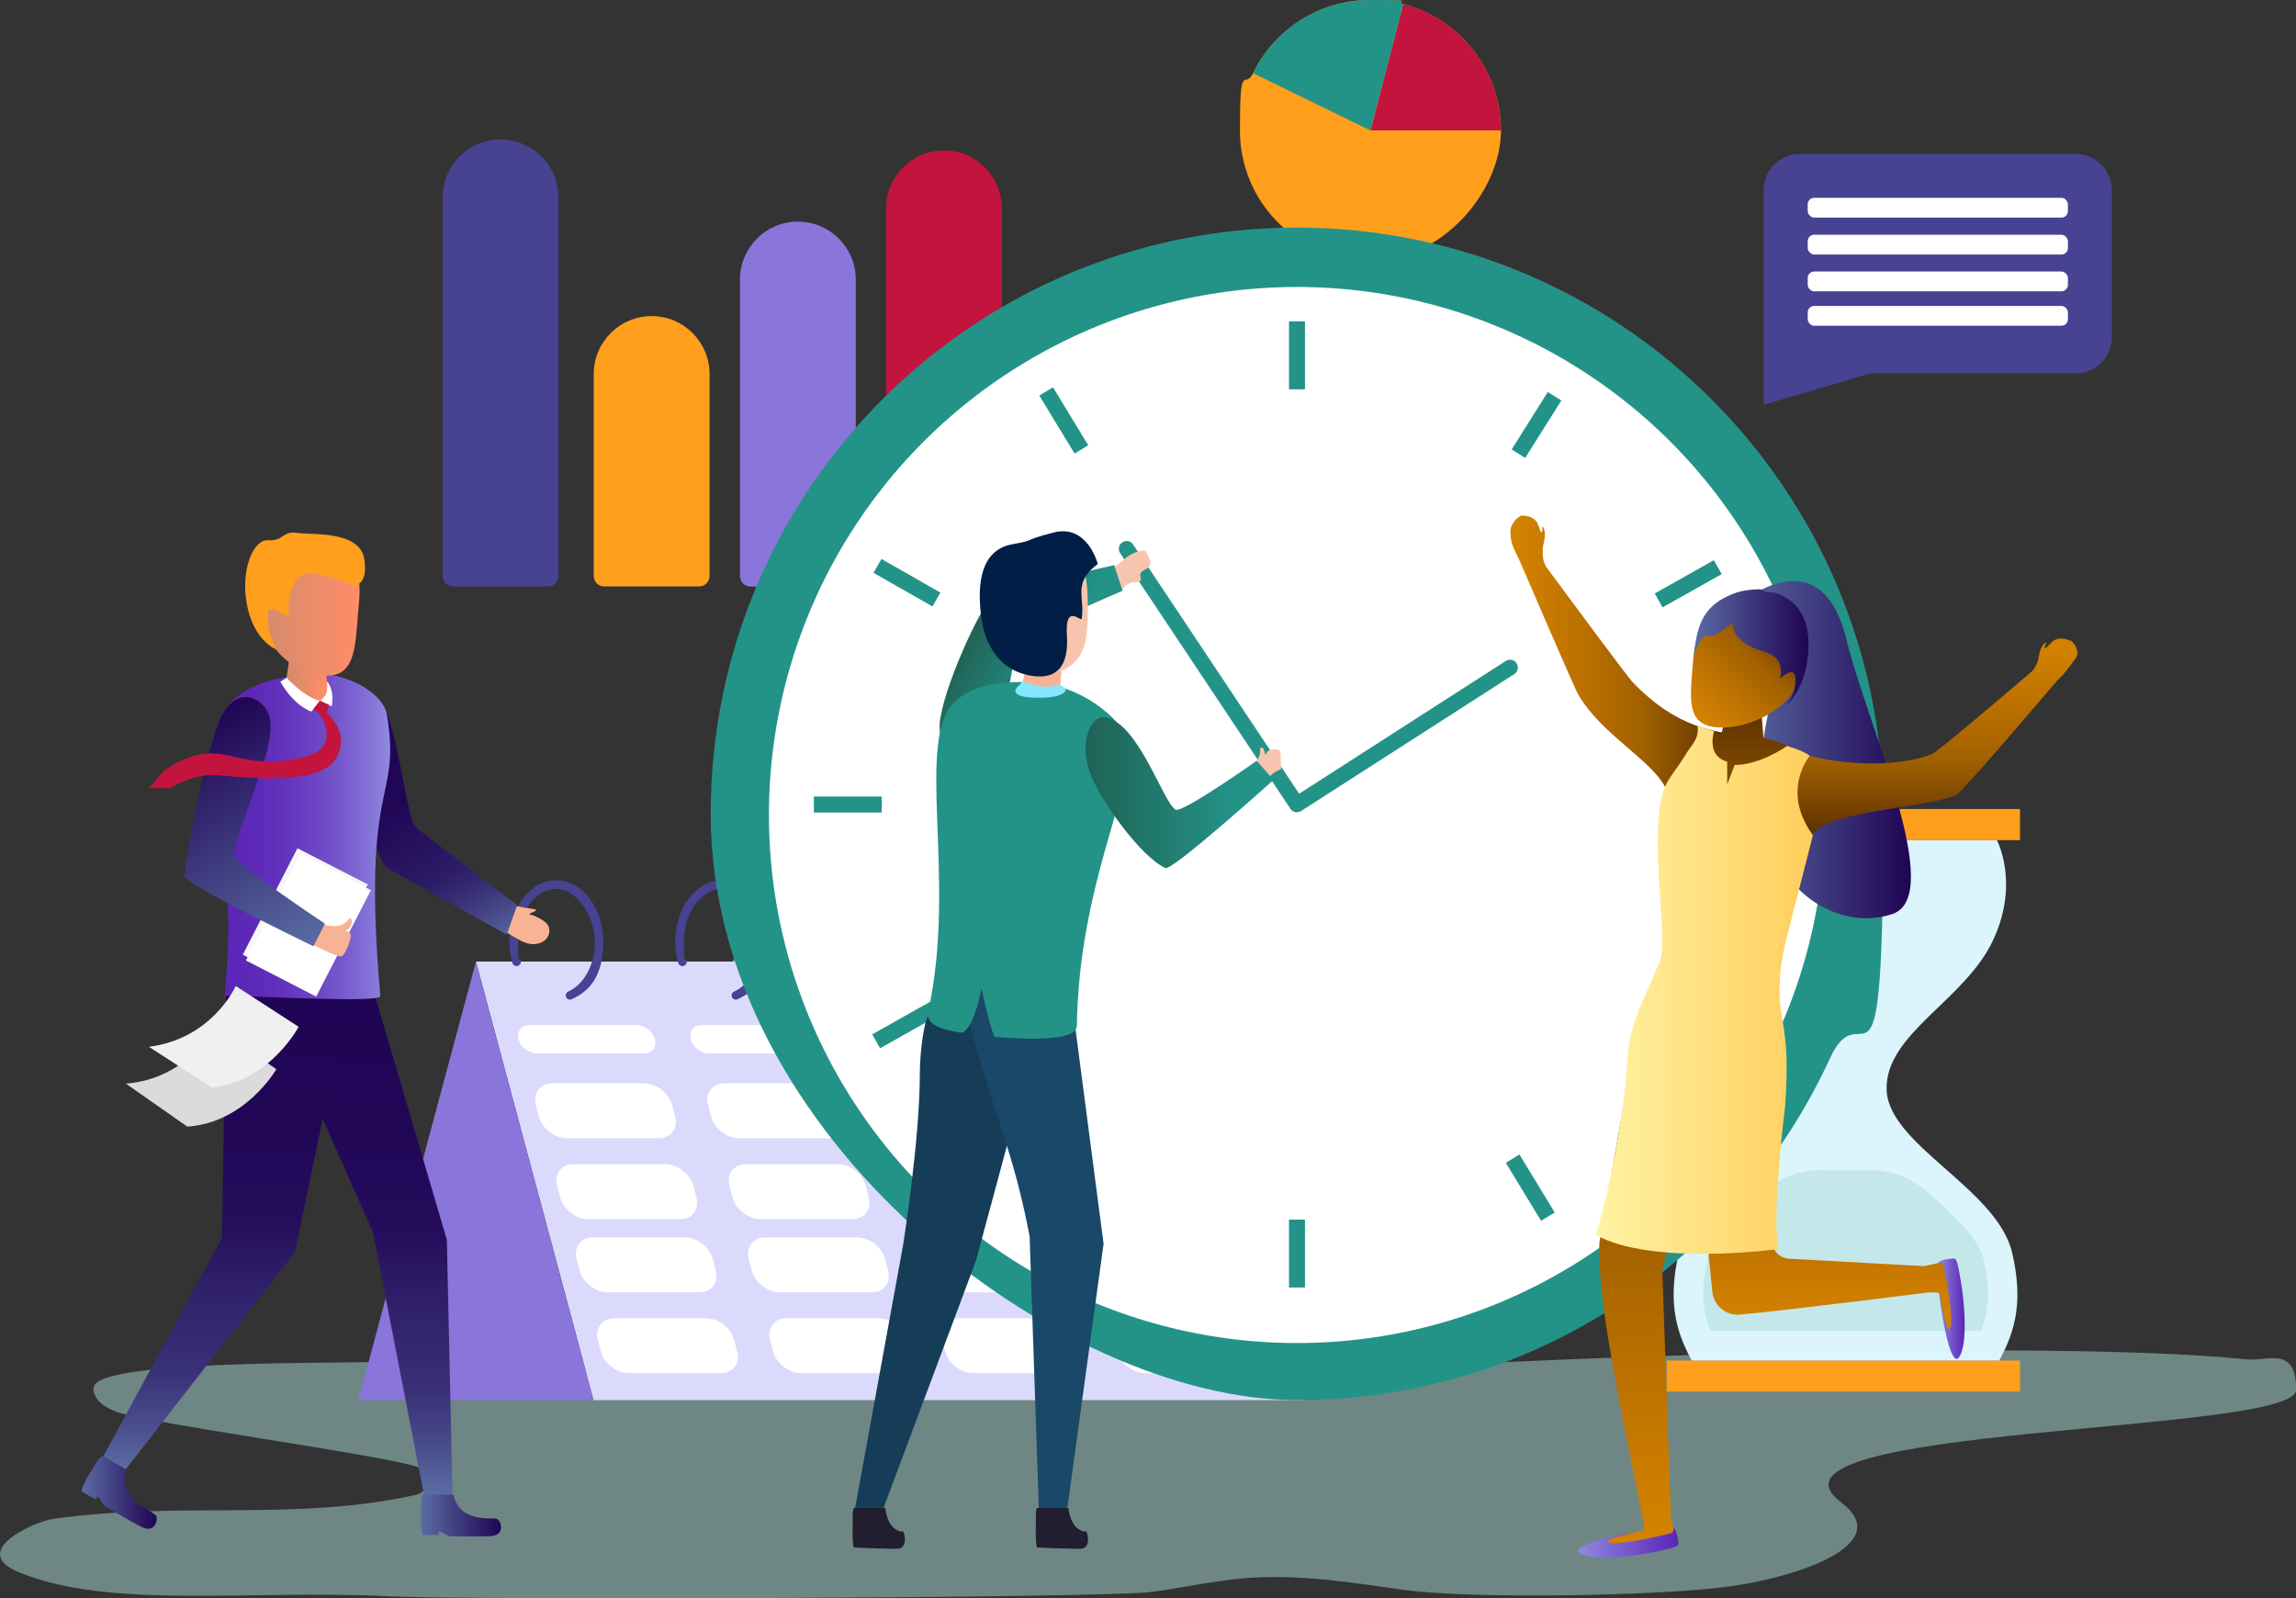 <?xml version="1.0" encoding="UTF-8"?><svg id="Layer_1" xmlns="http://www.w3.org/2000/svg" xmlns:xlink="http://www.w3.org/1999/xlink" viewBox="0 0 1380.1 960.8"><rect x="0" y="0" width="1380.1" height="960.8" fill="#333333" stroke="none"/><defs><style>.cls-1{fill:url(#linear-gradient);}.cls-2{fill:#f7b394;}.cls-3{fill:#f7f7f7;}.cls-4{fill:#f7c5ae;}.cls-5{fill:#001e46;}.cls-6{fill:#f0f0f0;}.cls-7{fill:#ff9f1c;}.cls-8{fill:#fff;}.cls-9{fill:#84e6ff;}.cls-10{fill:#c2143d;}.cls-11{fill:#dcf4fc;}.cls-12{fill:#dbdbdb;}.cls-13{fill:#dbdafc;}.cls-14{fill:#d9ae45;}.cls-15{fill:#239388;}.cls-16{fill:#211e30;}.cls-17{fill:#153d57;}.cls-18{fill:#1a4868;}.cls-19{fill:#3cb7d6;}.cls-20{fill:#8a75da;}.cls-21{fill:#484292;}.cls-22{fill:#3092ab;}.cls-23{fill:url(#_ÂÁ_Ï_ÌÌ_È_____ËÂÌÚ_93-2);}.cls-24{fill:url(#_ÂÁ_Ï_ÌÌ_È_____ËÂÌÚ_87-5);}.cls-25{fill:url(#_ÂÁ_Ï_ÌÌ_È_____ËÂÌÚ_87-3);}.cls-26{fill:url(#_ÂÁ_Ï_ÌÌ_È_____ËÂÌÚ_87-4);}.cls-27{fill:url(#_ÂÁ_Ï_ÌÌ_È_____ËÂÌÚ_87-2);}.cls-28{fill:url(#linear-gradient-8);}.cls-29{fill:url(#linear-gradient-9);}.cls-30{fill:url(#linear-gradient-3);}.cls-31{fill:url(#linear-gradient-4);}.cls-32{fill:url(#linear-gradient-2);}.cls-33{fill:url(#linear-gradient-6);}.cls-34{fill:url(#linear-gradient-7);}.cls-35{fill:url(#linear-gradient-5);}.cls-36{fill:url(#_ÂÁ_Ï_ÌÌ_È_____ËÂÌÚ_86);}.cls-37{fill:url(#_ÂÁ_Ï_ÌÌ_È_____ËÂÌÚ_93);}.cls-38{fill:url(#_ÂÁ_Ï_ÌÌ_È_____ËÂÌÚ_87);}.cls-39{fill:url(#linear-gradient-14);}.cls-40{fill:url(#linear-gradient-13);}.cls-41{fill:url(#linear-gradient-12);}.cls-42{fill:url(#linear-gradient-10);}.cls-43{fill:url(#linear-gradient-11);}.cls-44{fill:#acddd7;opacity:.5;}</style><linearGradient id="linear-gradient" x1="642.7" y1="410.8" x2="584.6" y2="377.3" gradientTransform="matrix(1, 0, 0, 1, 0, 0)" gradientUnits="userSpaceOnUse"><stop offset=".2" stop-color="#239388"/><stop offset="1" stop-color="#206255"/></linearGradient><linearGradient id="linear-gradient-2" x1="765.4" y1="476.4" x2="652.5" y2="476.4" xlink:href="#linear-gradient"/><linearGradient id="linear-gradient-3" x1="292.2" y1="568.9" x2="208.1" y2="423.2" gradientTransform="matrix(1, 0, 0, 1, 0, 0)" gradientUnits="userSpaceOnUse"><stop offset="0" stop-color="#5a6ca3"/><stop offset="0" stop-color="#55639c"/><stop offset=".1" stop-color="#444686"/><stop offset=".2" stop-color="#372d74"/><stop offset=".3" stop-color="#2c1b66"/><stop offset=".5" stop-color="#250d5c"/><stop offset=".6" stop-color="#210656"/><stop offset="1" stop-color="#200455"/></linearGradient><linearGradient id="linear-gradient-4" x1="216.5" y1="898.4" x2="216.5" y2="591.2" gradientTransform="matrix(1, 0, 0, 1, 0, 0)" gradientUnits="userSpaceOnUse"><stop offset="0" stop-color="#5a6ca3"/><stop offset=".1" stop-color="#484b8a"/><stop offset=".2" stop-color="#393177"/><stop offset=".4" stop-color="#2e1d68"/><stop offset=".5" stop-color="#260e5d"/><stop offset=".7" stop-color="#210656"/><stop offset="1" stop-color="#200455"/></linearGradient><linearGradient id="linear-gradient-5" x1="135.7" y1="883.3" x2="135.7" y2="588.9" xlink:href="#linear-gradient-4"/><linearGradient id="linear-gradient-6" x1="234.6" y1="502.6" x2="129.2" y2="502.6" gradientTransform="matrix(1, 0, 0, 1, 0, 0)" gradientUnits="userSpaceOnUse"><stop offset="0" stop-color="#8f89e0"/><stop offset=".2" stop-color="#7c65d1"/><stop offset=".4" stop-color="#6d48c5"/><stop offset=".6" stop-color="#6334bd"/><stop offset=".8" stop-color="#5d28b8"/><stop offset="1" stop-color="#5b24b7"/></linearGradient><linearGradient id="linear-gradient-7" x1="171.9" y1="403.4" x2="196.7" y2="403.4" gradientTransform="matrix(1, 0, 0, 1, 0, 0)" gradientUnits="userSpaceOnUse"><stop offset="0" stop-color="#d48b6c"/><stop offset="1" stop-color="#ff8d68"/></linearGradient><linearGradient id="linear-gradient-8" x1="157.4" y1="365.4" x2="216.1" y2="365.4" xlink:href="#linear-gradient-7"/><linearGradient id="_ÂÁ_Ï_ÌÌ_È_____ËÂÌÚ_87" x1="188.6" y1="568.7" x2="112.8" y2="437.4" gradientTransform="matrix(1, 0, 0, 1, 0, 0)" gradientUnits="userSpaceOnUse"><stop offset="0" stop-color="#5a6ca3"/><stop offset="1" stop-color="#200455"/></linearGradient><linearGradient id="_ÂÁ_Ï_ÌÌ_È_____ËÂÌÚ_87-2" x1="252.8" y1="911" x2="301.2" y2="911" xlink:href="#_ÂÁ_Ï_ÌÌ_È_____ËÂÌÚ_87"/><linearGradient id="_ÂÁ_Ï_ÌÌ_È_____ËÂÌÚ_87-3" x1="49.1" y1="897.2" x2="94.2" y2="897.2" xlink:href="#_ÂÁ_Ï_ÌÌ_È_____ËÂÌÚ_87"/><linearGradient id="_ÂÁ_Ï_ÌÌ_È_____ËÂÌÚ_93" x1="948.7" y1="927.3" x2="1008.9" y2="927.3" gradientTransform="matrix(1, 0, 0, 1, 0, 0)" gradientUnits="userSpaceOnUse"><stop offset="0" stop-color="#8f89e0"/><stop offset="1" stop-color="#5b24b7"/></linearGradient><linearGradient id="_ÂÁ_Ï_ÌÌ_È_____ËÂÌÚ_93-2" x1="1164.9" y1="786.7" x2="1181" y2="786.7" xlink:href="#_ÂÁ_Ï_ÌÌ_È_____ËÂÌÚ_93"/><linearGradient id="_ÂÁ_Ï_ÌÌ_È_____ËÂÌÚ_87-4" x1="1042.6" y1="450.6" x2="1148.7" y2="450.6" xlink:href="#_ÂÁ_Ï_ÌÌ_È_____ËÂÌÚ_87"/><linearGradient id="linear-gradient-9" x1="907.9" y1="396.9" x2="1040.2" y2="396.9" gradientTransform="matrix(1, 0, 0, 1, 0, 0)" gradientUnits="userSpaceOnUse"><stop offset="0" stop-color="#d48200"/><stop offset=".1" stop-color="#ce7e00"/><stop offset=".3" stop-color="#bd7200"/><stop offset=".6" stop-color="#a16000"/><stop offset=".8" stop-color="#7c4700"/><stop offset="1" stop-color="#552d00"/></linearGradient><linearGradient id="linear-gradient-10" x1="998.9" y1="927.7" x2="998.9" y2="605.8" xlink:href="#linear-gradient-9"/><linearGradient id="linear-gradient-11" x1="1092.7" y1="799" x2="1092.7" y2="609.8" xlink:href="#linear-gradient-9"/><linearGradient id="linear-gradient-12" x1="1036.5" y1="633.2" x2="1036.5" y2="417.8" xlink:href="#linear-gradient-9"/><linearGradient id="linear-gradient-13" x1="1161.5" y1="383.8" x2="1161.5" y2="505.9" xlink:href="#linear-gradient-9"/><linearGradient id="_ÂÁ_Ï_ÌÌ_È_____ËÂÌÚ_86" x1="959" y1="595.1" x2="1089.5" y2="595.1" gradientTransform="matrix(1, 0, 0, 1, 0, 0)" gradientUnits="userSpaceOnUse"><stop offset="0" stop-color="#fff3a4"/><stop offset="1" stop-color="#ffce5c"/></linearGradient><linearGradient id="linear-gradient-14" x1="1016.8" y1="428.7" x2="1076.1" y2="369.4" xlink:href="#linear-gradient-9"/><linearGradient id="_ÂÁ_Ï_ÌÌ_È_____ËÂÌÚ_87-5" x1="1017.9" y1="389.2" x2="1086.9" y2="389.2" xlink:href="#_ÂÁ_Ï_ÌÌ_È_____ËÂÌÚ_87"/></defs><path class="cls-21" d="M300.9,83.8h0c-19.2,0-34.8,15.6-34.8,34.8v227.6c0,3.5,2.8,6.3,6.3,6.3h57c3.5,0,6.3-2.8,6.3-6.3V118.7c0-19.2-15.6-34.8-34.8-34.8Z"/><path class="cls-20" d="M479.6,133.2h0c-19.2,0-34.8,15.6-34.8,34.8v178.3c0,3.5,2.8,6.3,6.3,6.3h57c3.5,0,6.3-2.8,6.3-6.3V168c0-19.2-15.6-34.8-34.8-34.8Z"/><path class="cls-10" d="M567.4,90.4c-19.2,0-34.8,15.6-34.8,34.8v221.1c0,3.5,2.8,6.3,6.3,6.3h57c3.5,0,6.3-2.8,6.3-6.3V125.2c0-19.2-15.6-34.8-34.8-34.8Z"/><path class="cls-7" d="M391.7,190h0c-19.2,0-34.8,15.6-34.8,34.8v121.4c0,3.5,2.8,6.3,6.3,6.3h57c3.5,0,6.3-2.8,6.3-6.3v-121.4c0-19.2-15.6-34.8-34.8-34.8Z"/><g id="time_managment"><g id="die"><path class="cls-44" d="M56.1,834.3c0,7.5,7.6,12.2,14.7,14.6,20.9,7.1,157.2,25.3,180.3,32.9,8.4,2.8,7.7,14.8-.9,16.7-73,16.3-140.5,3.6-218.2,14.5-11.4,1.6-51.1,19.4-20.8,32,54.2,22.6,139.5,10.4,221.9,14.5,48.5,2.4,429.8,1.2,459-2.6,19-2.5,37.7-6.8,56.8-8.3,31.6-2.5,63.2,2.6,94.6,7,40.9,5.8,156,3.7,196.9-2.1,40.9-5.8,99.2-25.5,66.3-50.4-61.5-46.7,273.5-40.9,273.5-67.7s-17.2-17-29.7-18.3c-101.8-10.2-326.1-3.7-428.3,.9-199,8.9-398.4,10.4-597.6,4.4-22-.7-42-6.8-63.9-4.6-26.9,2.7-204.4-2.5-204.4,16.5Z"/></g><g id="plants"><path class="cls-14" d="M1168.3,799.3c-.2,0-.4,0-.6-.1-.9-.3-1.3-1.3-1-2.2l16.5-43.1c.3-.9,1.3-1.3,2.2-1,.9,.3,1.3,1.3,1,2.2l-16.5,43.1c-.3,.7-.9,1.1-1.6,1.1Z"/><path class="cls-22" d="M1156.1,786.1c-.9,0-1.7-.8-1.7-1.7l-.6-46.2c0-.9,.7-1.7,1.7-1.7,1,0,1.7,.7,1.7,1.7l.6,46.2c0,.9-.7,1.7-1.7,1.7h0Z"/><g><path class="cls-19" d="M388,686.4c0,0-.2,0-.2,0-.7-.1-1.2-.8-1-1.5,4.7-24.5,11-52.5,26.6-74.9,4.7-6.8,10.3-13.1,15.7-19.1,7.9-8.9,16.1-18.1,21.5-28.8,6.6-13.2,9.3-29.1,8-47.3-1.2-17.1-5.9-34.2-13.5-49.5-1.2-2.4-2.4-4.7-3.7-7-3.8-7.2-7.8-14.7-9.5-22.9-.1-.7,.3-1.4,1-1.5,.7-.1,1.4,.3,1.5,1,1.7,7.8,5.5,15.1,9.3,22.2,1.2,2.3,2.5,4.7,3.7,7.1,7.7,15.6,12.5,33.1,13.7,50.5,1.3,18.6-1.5,35-8.3,48.6-5.5,11-13.8,20.4-21.8,29.4-5.3,6-10.9,12.3-15.5,18.9-15.4,22.1-21.6,49.7-26.2,74-.1,.6-.7,1-1.3,1Z"/><path class="cls-19" d="M485.3,448.6s-36.2,12.9-23.8,42.5c0,0,31.1-4,23.8-42.5Z"/></g></g><g id="icon"><g><path class="cls-7" d="M823.7,156.8c-43.3,0-78.4-35.1-78.4-78.4s2.8-24,7.9-34.4h0c12.7-26.1,39.5-44,70.5-44s13.4,.9,19.8,2.5c33.7,8.8,58.7,39.4,58.7,75.9s-35.1,78.4-78.4,78.4Z"/><path class="cls-10" d="M902.2,78.4h-78.4L843.5,2.5c33.7,8.8,58.7,39.4,58.7,75.9Z"/><path class="cls-15" d="M823.7,78.4l-70.5-34.4h0c12.7-26.1,39.5-44,70.5-44s13.4,.9,19.8,2.5l-19.8,75.9Z"/></g><g><path class="cls-21" d="M1247.6,92.5h-165.7c-12,0-21.8,9.8-21.8,21.8V243.3l64.1-18.8h123.4c12,0,21.8-9.8,21.8-21.8V114.3c0-12-9.8-21.8-21.8-21.8Z"/><rect class="cls-8" x="1086.6" y="118.9" width="156.4" height="11.9" rx="3.9" ry="3.9"/><rect class="cls-8" x="1086.6" y="141.1" width="156.4" height="11.9" rx="3.9" ry="3.9"/><rect class="cls-8" x="1086.6" y="163.2" width="156.4" height="11.9" rx="3.9" ry="3.9"/><rect class="cls-8" x="1086.6" y="183.9" width="156.4" height="11.9" rx="3.9" ry="3.9"/></g></g><g id="calendar"><polygon class="cls-13" points="784.4 841.6 356.8 841.6 286.1 578 784.4 578 784.4 841.6"/><g><path class="cls-8" d="M387.2,633.2h-64.7c-4.7,0-9.6-3.8-10.8-8.5h0c-1.2-4.7,1.6-8.5,6.4-8.5h64.7c4.7,0,9.6,3.8,10.8,8.5h0c1.2,4.7-1.6,8.5-6.4,8.5Z"/><path class="cls-8" d="M490.7,633.2h-64.7c-4.7,0-9.6-3.8-10.8-8.5h0c-1.2-4.7,1.6-8.5,6.4-8.5h64.7c4.7,0,9.6,3.8,10.8,8.5h0c1.2,4.7-1.6,8.5-6.4,8.5Z"/><path class="cls-8" d="M594.1,633.2h-64.7c-4.7,0-9.6-3.8-10.8-8.5h0c-1.2-4.7,1.6-8.5,6.4-8.5h64.7c4.7,0,9.6,3.8,10.8,8.5h0c1.2,4.7-1.6,8.5-6.4,8.5Z"/><path class="cls-8" d="M697.6,633.2h-64.7c-4.7,0-9.6-3.8-10.8-8.5h0c-1.2-4.7,1.6-8.5,6.4-8.5h64.7c4.7,0,9.6,3.8,10.8,8.5h0c1.2,4.7-1.6,8.5-6.4,8.5Z"/><path class="cls-8" d="M396,684.2h-55.4c-7.3,0-14.8-5.9-16.7-13.1l-1.8-6.8c-1.9-7.2,2.5-13.1,9.8-13.1h55.4c7.3,0,14.8,5.9,16.7,13.1l1.8,6.8c1.9,7.2-2.5,13.1-9.8,13.1Z"/><path class="cls-8" d="M499.5,684.2h-55.4c-7.3,0-14.8-5.9-16.7-13.1l-1.8-6.8c-1.9-7.2,2.5-13.1,9.8-13.1h55.4c7.3,0,14.8,5.9,16.7,13.1l1.8,6.8c1.9,7.2-2.5,13.1-9.8,13.1Z"/><path class="cls-8" d="M602.9,684.2h-55.4c-7.3,0-14.8-5.9-16.7-13.1l-1.8-6.8c-1.9-7.2,2.5-13.1,9.8-13.1h55.4c7.3,0,14.8,5.9,16.7,13.1l1.8,6.8c1.9,7.2-2.5,13.1-9.8,13.1Z"/><path class="cls-8" d="M706.4,684.2h-55.4c-7.3,0-14.8-5.9-16.7-13.1l-1.8-6.8c-1.9-7.2,2.5-13.1,9.8-13.1h55.4c7.3,0,14.8,5.9,16.7,13.1l1.8,6.8c1.9,7.2-2.5,13.1-9.8,13.1Z"/><path class="cls-8" d="M408.8,732.8h-55.4c-7.3,0-14.8-5.9-16.7-13.1l-1.8-6.8c-1.9-7.2,2.5-13.1,9.8-13.1h55.4c7.3,0,14.8,5.9,16.7,13.1l1.8,6.8c1.9,7.2-2.5,13.1-9.8,13.1Z"/><path class="cls-8" d="M512.4,732.8h-55.4c-7.3,0-14.8-5.9-16.7-13.1l-1.8-6.8c-1.9-7.2,2.5-13.1,9.8-13.1h55.4c7.3,0,14.8,5.9,16.7,13.1l1.8,6.8c1.9,7.2-2.5,13.1-9.8,13.1Z"/><path class="cls-8" d="M615.7,732.8h-55.4c-7.3,0-14.8-5.9-16.7-13.1l-1.8-6.8c-1.9-7.2,2.5-13.1,9.8-13.1h55.4c7.3,0,14.8,5.9,16.7,13.1l1.8,6.8c1.9,7.2-2.5,13.1-9.8,13.1Z"/><path class="cls-8" d="M719.3,732.8h-55.4c-7.3,0-14.8-5.9-16.7-13.1l-1.8-6.8c-1.9-7.2,2.5-13.1,9.8-13.1h55.4c7.3,0,14.8,5.9,16.7,13.1l1.8,6.8c1.9,7.2-2.5,13.1-9.8,13.1Z"/><path class="cls-8" d="M420.5,776.8h-55.4c-7.3,0-14.8-5.9-16.7-13.1l-1.8-6.8c-1.9-7.2,2.5-13.1,9.8-13.1h55.4c7.3,0,14.8,5.9,16.7,13.1l1.8,6.8c1.9,7.2-2.5,13.1-9.8,13.1Z"/><path class="cls-8" d="M524,776.8h-55.4c-7.3,0-14.8-5.9-16.7-13.1l-1.8-6.8c-1.9-7.2,2.5-13.1,9.8-13.1h55.4c7.3,0,14.8,5.9,16.7,13.1l1.8,6.8c1.9,7.2-2.5,13.1-9.8,13.1Z"/><path class="cls-8" d="M627.4,776.8h-55.4c-7.3,0-14.8-5.9-16.7-13.1l-1.8-6.8c-1.9-7.2,2.5-13.1,9.8-13.1h55.4c7.3,0,14.8,5.9,16.7,13.1l1.8,6.8c1.9,7.2-2.5,13.1-9.8,13.1Z"/><path class="cls-8" d="M730.9,776.8h-55.4c-7.3,0-14.8-5.9-16.7-13.1l-1.8-6.8c-1.9-7.2,2.5-13.1,9.8-13.1h55.4c7.3,0,14.8,5.9,16.7,13.1l1.8,6.8c1.9,7.2-2.5,13.1-9.8,13.1Z"/><path class="cls-8" d="M433.3,825.4h-55.4c-7.3,0-14.8-5.9-16.7-13.1l-1.8-6.8c-1.9-7.2,2.5-13.1,9.8-13.1h55.4c7.3,0,14.8,5.9,16.7,13.1l1.8,6.8c1.9,7.2-2.5,13.1-9.8,13.1Z"/><path class="cls-8" d="M536.8,825.4h-55.4c-7.3,0-14.8-5.9-16.7-13.1l-1.8-6.8c-1.9-7.2,2.5-13.1,9.8-13.1h55.4c7.3,0,14.8,5.9,16.7,13.1l1.8,6.8c1.9,7.2-2.5,13.1-9.8,13.1Z"/><path class="cls-8" d="M640.2,825.4h-55.4c-7.3,0-14.8-5.9-16.7-13.1l-1.8-6.8c-1.9-7.2,2.5-13.1,9.8-13.1h55.4c7.3,0,14.8,5.9,16.7,13.1l1.8,6.8c1.9,7.2-2.5,13.1-9.8,13.1Z"/><path class="cls-8" d="M743.7,825.4h-55.4c-7.3,0-14.8-5.9-16.7-13.1l-1.8-6.8c-1.9-7.2,2.5-13.1,9.8-13.1h55.4c7.3,0,14.8,5.9,16.7,13.1l1.8,6.8c1.9,7.2-2.5,13.1-9.8,13.1Z"/></g><polygon class="cls-20" points="356.8 841.6 215.4 841.6 286.1 578 356.8 841.6"/><g><path class="cls-21" d="M342.6,600.9c-1,0-1.9-.6-2.3-1.5-.6-1.3,0-2.8,1.3-3.4,9.6-4.3,16-16.3,16-30.1s-10.4-31.6-23.1-31.6-23.1,14.2-23.1,31.6,.5,7.8,1.6,11.5c.4,1.4-.4,2.8-1.8,3.2-1.4,.4-2.8-.4-3.2-1.8-1.2-4.1-1.8-8.4-1.8-12.9,0-20.3,12.7-36.8,28.2-36.8s28.2,16.5,28.2,36.8-7.7,29.7-19.1,34.8c-.3,.2-.7,.2-1,.2Z"/><path class="cls-21" d="M442.3,600.9c-1,0-1.9-.6-2.3-1.5-.6-1.3,0-2.8,1.3-3.4,9.6-4.3,16-16.3,16-30.1s-10.4-31.6-23.1-31.6-23.1,14.2-23.1,31.6,.5,7.8,1.6,11.5c.4,1.4-.4,2.8-1.8,3.2-1.4,.4-2.8-.4-3.2-1.8-1.2-4.1-1.8-8.4-1.8-12.9,0-20.3,12.7-36.8,28.2-36.8s28.2,16.5,28.2,36.8-7.7,29.7-19.1,34.8c-.3,.2-.7,.2-1,.2Z"/></g></g><g id="sand_clock"><rect class="cls-7" x="1001.8" y="817.8" width="212.4" height="18.7"/><rect class="cls-7" x="1001.8" y="486.3" width="212.4" height="18.7"/><path class="cls-11" d="M1200.3,505s13.8,25.6-2.2,60c-16.9,36.3-64.5,56-64.1,89.5,.4,33.7,66.8,59.8,75.6,99,6.3,27.7,2.4,45.6-7.9,64.3h-184.8c-10.3-18.7-14.1-36.6-7.9-64.3,8.9-39.2,75.2-65.4,75.6-99,.4-33.5-47.1-53.2-64.1-89.5-16-34.3-2.2-60-2.2-60h181.9Z"/><path class="cls-44" d="M1093.8,703.4c-12,0-23.6,4.4-32.6,12.3l-.2,.2c-15.5,13.7-31.5,27.8-34.6,41.5-4.3,18.9-2.9,31.3,1.7,42.6h162.6c4.6-11.3,5.9-23.7,1.7-42.6-3.1-13.7-19.1-27.9-34.6-41.5h-.2c-8.9-8-20.5-12.4-32.4-12.4h-31.3Z"/></g><g id="clock"><path class="cls-15" d="M1099.9,636.3c-55.7,121.2-178.2,205.3-320.3,205.3s-352.4-157.8-352.4-352.4,157.8-352.4,352.4-352.4,352.4,157.8,352.4,352.4-11.5,102.3-32.1,147.1h0Z"/><circle class="cls-8" cx="779.6" cy="489.9" r="317.4"/><g><g><rect class="cls-15" x="774.8" y="193.2" width="9.6" height="40.8"/><rect class="cls-15" x="774.8" y="733.1" width="9.6" height="40.8"/></g><g><rect class="cls-15" x="902.9" y="250.3" width="40.8" height="9.6" transform="translate(215.7 900.8) rotate(-57.8)"/><rect class="cls-15" x="615.4" y="707.3" width="40.8" height="9.6" transform="translate(-305.5 871) rotate(-57.8)"/></g><g><rect class="cls-15" x="994.4" y="346.3" width="40.8" height="9.6" transform="translate(-41.7 543.2) rotate(-29.4)"/><rect class="cls-15" x="524" y="611.3" width="40.8" height="9.6" transform="translate(-232.3 346.4) rotate(-29.4)"/></g><g><rect class="cls-15" x="1029.1" y="478.8" width="40.8" height="9.6"/><rect class="cls-15" x="489.2" y="478.8" width="40.8" height="9.6"/></g><g><rect class="cls-15" x="915" y="693.9" width="9.6" height="40.8" transform="translate(-237.2 581.4) rotate(-31.3)"/><rect class="cls-15" x="634.6" y="232.5" width="9.6" height="40.8" transform="translate(-38.3 368.8) rotate(-31.3)"/></g><g><rect class="cls-15" x="1009.3" y="596.8" width="9.6" height="40.8" transform="translate(-24.2 1192.9) rotate(-60.3)"/><rect class="cls-15" x="540.2" y="329.5" width="9.6" height="40.8" transform="translate(-28.8 650.3) rotate(-60.3)"/></g></g><path class="cls-15" d="M779.6,488.3c-1.5,0-3-.7-3.9-2.1l-102.4-153.7c-1.4-2.2-.9-5.1,1.3-6.5,2.2-1.4,5.1-.9,6.5,1.3l99.8,149.8,124.2-79.8c2.2-1.4,5.1-.8,6.5,1.4,1.4,2.2,.8,5.1-1.4,6.5l-128.1,82.3c-.8,.5-1.7,.7-2.5,.7Z"/></g><g id="man_1"><path class="cls-16" d="M513.4,906.4h18.7c0-.1,.8,9.5,6.2,12.8,5.4,3.3,3.3-.3,4.6,1.5,1.2,1.8,2.4,9.8-3,10.2-5.4,.3-25.8-.7-26.5-.7s-1.1-6.8-.9-10.8-.4-13,.9-13Z"/><path class="cls-16" d="M623.5,906.4h18.7c0-.1,.8,9.5,6.2,12.8,5.4,3.3,3.3-.3,4.6,1.5,1.2,1.8,2.4,9.8-3,10.2-5.4,.3-25.8-.7-26.5-.7s-1.1-6.8-.9-10.8c.2-4-.4-13,.9-13Z"/><path class="cls-4" d="M672.6,338.8c1.3-.9,2.5-2.1,3.7-3.1,3.1-2.6,6.9-4.3,10.9-4.8,.3,0,.6,0,.9,0,.3,.1,.5,.5,.7,.8,1.1,1.9,2.3,3.8,2.6,6,.1,.8,.1,1.6-.2,2.3-.6,1.2-1.9,1.8-3.2,2.5s-2.5,1.5-2.6,2.9c-.1,1.2,.7,2.4,.2,3.4-.6,1.1-2.1,1.1-3.4,1.1-2.5,.1-5,1.3-6.7,3.2-.8,.9-1.6,2-2.8,2.1-.1-3.4-.2-6.8-1.7-9.9-.5-1.1-1.6-2.6-1.3-3.8,.3-1.2,1.9-2,2.9-2.6Z"/><path class="cls-1" d="M588.9,459.6c-6.6,3.2-22.6,.7-24.1-21.4-1.1-15.8,20.4-65.5,30.8-78.9,2.7-3.5,74.1-19.6,74.1-19.6l5.1,15.4s-59.2,25.3-61.9,29c-5,6.8-8.2,67.9-24,75.4Z"/><path class="cls-17" d="M586.6,757.9l-55.5,148.5h-17.1l28.7-157.2s10.2-63.3,10.2-103.8c0-13.8,2.8-32.9,5.3-35.2,12-11.1,45-23.3,73.8-20.6l-45.4,168.3Z"/><path class="cls-18" d="M663.3,748l-21.7,158.4h-17.2l-5.5-163s-4.1-23.6-12.1-49.6c-9.5-30.8-29.3-88-26.6-97.6,4.5-15.7,36.8,18,65.7,18l17.5,133.8Z"/><path class="cls-15" d="M647.2,616.9c-.1,11.1-46.2,6.5-49.5,6.4-3.8-10.2-7.7-29.1-7.7-29.1-5.4,26.3-11.9,26.6-11.9,26.6-11.3-1.6-21.9-4.8-20.2-12.6,17.8-80.5-8.9-164.7,16.8-187.1,8.2-7.2,24.2-13.8,53.8-10,24.6,3.2,47.7,23.4,49.5,35,4.2,26.7-29.6,85.5-30.7,170.7Z"/><path class="cls-4" d="M757.5,451.8c0-.5-.2-1-.1-1.5,0-.5,.4-1,.9-1,.6,0,1,.5,1.2,1,.5,.9,.8,2,.8,3.1,.6,.1,.9-.7,1.2-1.2,.7-1.2,2.3-1.5,3.7-1.7,1.4-.2,3.2-.2,4,.9,.4,.6,.5,1.3,.5,2.1,.1,2.5,.3,5.1,.4,7.6,0,.4,0,.7-.1,1-.2,.4-.7,.6-1.2,.8-3.5,1.4-6.4,4.2-8,7.6,0,.2-.3,.4-.5,.4-.1,0-.2-.2-.2-.3-1.1-3.3-4.9-5.8-5.5-9.3-.5-2.9,3.3-6.6,2.7-9.5Z"/><path class="cls-32" d="M663.3,431.1c-7.3-.6-15.8,15.4-7.2,35.8,6.1,14.6,29,47.6,44.4,54.9,4,1.9,65-53,65-53l-10.1-11.5s-44.6,31.5-48.7,29.4c-7.5-3.8-22.8-53.9-43.3-55.6Z"/><path class="cls-2" d="M638.8,394.1l-1.8,21.4s-9.9,4.8-23.3-.2l3.8-18.4,21.4-2.8Z"/><path class="cls-4" d="M653.9,367.7c0,22.8-4,34.7-26.4,38.4-20.8,3.5-33.5-21.4-29.8-43.8,3.8-22.4,13.1-39.5,33.9-36,20.8,3.5,22.3,18.7,22.3,41.4Z"/><path class="cls-5" d="M659.9,339.1s-6.1-24.3-26.6-19-8.9,4.1-25,7.1c-19,3.5-20.9,24.1-18.6,42.9,2.3,18.7,12.1,33.9,31.6,36.3,13.6,1.7,21.2-5.6,20-24.3-1.3-20.1,8.5-8,8.9-10.2,2.1-12.7-5.8-21.5,9.7-32.9Z"/><path class="cls-9" d="M614.8,409.4s9.4,5.8,22.5,2.1l3.4,2.7s.7,5.6-18.1,5.2c-18.8-.4-10.4-7.1-10.4-7.1l2.6-2.8Z"/></g><g id="man_2"><path class="cls-2" d="M318.2,549.7c3.1,.4,9,3.5,10.8,5.9,1.9,2.5,1.5,6.2-.5,8.6-2,2.4-5.3,3.4-8.3,3.3-3.1-.1-6-1.3-8.7-2.9-2.9-1.6-10.8-5.8-11.8-9.1-.8-2.6,2-8.6,4.3-10.2,2.5-1.7,5.5-1,8.2-.3,2.3,.6,9.4,1.2,10.1,2,.6,.7-4.4,1.7-4,2.7Z"/><path class="cls-30" d="M199.6,446.1l29.9,71.2c1.2,2.7,3.2,4.8,6,6l69.1,38.5,6.3-17.7-58.4-44.7c-2.2-1.4-3.8-3.5-4.7-6-4.8-14.5-10.4-61.4-18.9-71.6-10-11.9-33.8,7.6-29.3,24.4Z"/><path class="cls-31" d="M268.6,745.3l3.4,153.1h-17.2l-30.6-157.7-63.2-142.3c2.3-16.2,35.6,.4,64.5,.4l43.1,146.5Z"/><path class="cls-35" d="M177.1,752.9l-101.6,130.4-13.5-7.8,71.4-131.3,2.5-147.4c3.8-15.9,45.1-3.4,73.9-.7l-32.5,156.8Z"/><path class="cls-33" d="M129.3,455.1c4.8,74.9,11.5,80.7,5.7,143.4,34.1,.9,93.9,4.1,93.6,.2-11.6-132.8,12.8-115.7,4-169-2.4-14.4-28-27.7-50.8-24.4-24.2,3.6-55.1,9.9-52.6,49.9Z"/><path class="cls-34" d="M175.9,382.3l-4,27.5s10.6,15,20,14.8c9.4-.2,1.9-32,2.4-31.7l.5,.2-18.8-10.8Z"/><path class="cls-28" d="M215.7,363.1c-2.3,22.4-.4,45.1-21.6,42.9-21.2-2.2-38.8-21-36.5-43.4,2.3-22.4,11.6-39.8,32.8-37.6,21.2,2.2,27.6,15.7,25.3,38.2Z"/><path class="cls-7" d="M165.7,390.3s-13.8-5.7-17.5-28.1c-3.4-20.7,4.3-38.2,13.1-37.5,8.9,.8,8.6-5.8,17.2-4.4,8.6,1.3,37.6-1.5,40.4,15.5,2.3,13.8-3.5,17.8-9.5,15-6-2.8-20.2-7.4-26.9-5.5-6.7,1.9-10.3,15-8.7,26,0,0-11.2-8.4-12.5-3.7-2.1,7.8,4.3,22.7,4.3,22.7Z"/><rect class="cls-3" x="159.8" y="516.8" width="47.5" height="71.9" transform="translate(272.9 -22.8) rotate(27.2)"/><rect class="cls-8" x="161.7" y="520.3" width="47.5" height="71.9" transform="translate(274.7 -23.3) rotate(27.2)"/><path class="cls-2" d="M192.1,554.7s5.5,2.8,11.3,1.8c5.8-1,6.7-6.3,7.8-4,1.1,2.3-1,6.1-3,6.8-2,.7,2.6-.5,2.6,3.1s-3.1,10.6-5.1,12.3c-1.9,1.6-18.6-7.5-21.1-8.5-2.5-1,7.5-11.4,7.5-11.4Z"/><path class="cls-38" d="M162.5,433.6c-1.3-13-19.1-23.8-29.7-2.5-7.1,14.2-20.8,78.8-21.9,95.7-.3,4.4,77.5,42,77.5,42l6.9-13.6s-55.2-36.6-54.5-41.2c3.4-23.1,23.7-59.9,21.7-80.4Z"/><path class="cls-27" d="M254.3,898.3h18.2s1.4,9.4,10.5,12.6c9.1,3.2,14.3,.8,16.4,2.6s4.1,9.6-5,9.9c-9.1,.3-24.5,0-24.5,0l-5.8-3.1-.6,2.4h-9.1c-1.1,0-1.8-7.9-1.4-11.8s-.7-12.6,1.4-12.6Z"/><path class="cls-25" d="M61.9,875.5l13.9,7.8s-3.4,8.8,2.8,16.2c6.3,7.3,14.5,9.5,15.4,12.1,.9,2.6-1.2,10.3-9.3,6.1-8.1-4.2-22.2-12.7-22.2-12.7l-3.5-5.6-1.8,1.8s-6.9-4-7.9-4.5,2.4-7.8,4.6-11c2.2-3.2,6.1-11.3,8-10.2Z"/><path class="cls-12" d="M112.6,677.2c35-2.3,53.5-34.5,53.5-34.5l-36.9-25.8s-15.3,31.2-53.5,34.5l36.9,25.8Z"/><path class="cls-6" d="M127.3,653.7c34.9-3.6,52.2-36.5,52.2-36.5l-37.8-24.5s-14.1,31.8-52.2,36.5l37.8,24.5Z"/><g><path class="cls-8" d="M192.3,421.2l-5.1,6.5s-9.8-2.6-18.7-17.9l3.8-2.4s10.7,11.9,20,13.8Z"/><path class="cls-8" d="M192.3,421.2l7.1,3.4s2.1-9.1-2.9-15.2c0,0,.8,6.3-1.1,8.8-1.9,2.5-3.1,3.1-3.1,3.1Z"/><g><polygon class="cls-10" points="192.3 421.2 188.5 426 195.4 432.1 197.7 423.7 192.3 421.2"/><path class="cls-10" d="M192.2,429.3s13.5,19.3-7.9,25.2c-44.7,12.2-49.4-15.5-85.6,8.6l-9.2,10.7h12.8s13.2-8.9,28.2-7.8c15.1,1.1,60.6,6.7,70.9-9.3,10.3-16-5-28.1-5-28.1l-4.2,.9Z"/></g></g></g><g id="woman"><path class="cls-37" d="M1005.7,918.4s2.2,0,3.2,9.1c.2,2.1-2,2.6-12.6,5-10.6,2.4-39.5,6.7-46.9,.8-4.8-3.8,16.5-9.7,39-13.5l17.3-1.3Z"/><path class="cls-23" d="M1164.9,759.3s.1-2.2,9.2-2.8c2.1-.1,2.5,2.1,4.4,12.8,2,10.7,4.9,39.8-1.3,46.9-4,4.6-9-16.9-11.8-39.6l-.6-17.3Z"/><path class="cls-26" d="M1042.6,365.5s51.1-47.3,67.4,19.4c12.5,50.9,59.9,153.7,27.5,164.5s-73.2-13.4-78.7-64.2c-6.8-62.7,30.4-89.4-16.2-119.7Z"/><path class="cls-29" d="M1037.5,440.7c-22.5-3.5-39.5-13.4-56.2-30.7-3-3.1-42.5-56.5-51.5-68.7-2.5-3.6-2.5-7.2-2.5-11.2,0-1.4,.4-2.8,.7-4.1,1.7-6.9-.8-10.5-.8-9-.3,7.8-2-1.2-3.6-3.4-2-2.8-5.5-3.6-8.7-3.7-2,0-7,4.9-7,9.2,0,7.9,1.9,10.1,5.1,17,.5,1.1,.9,2.2,1.4,3.2h0s31.8,73.9,34.1,77.9c14.8,25.8,47.8,41.2,53.9,59.4,9.5,28.1,48.4-33.9,35-35.9Z"/><path class="cls-42" d="M986.2,605.8l-24.8,141c-1.8,37.2,16.6,116.7,26.1,166.5h.3c.3,2.6,.5,6.3-.4,6.6-1.4,.4-28,6.1-19.4,7.5,7.1,1.2,28.8-3.9,36.1-5.7,1.3-.3,2.1-1.7,1.8-3l-1.7-6.7h.2l-5.2-148.3s25.3-108.1,36.3-138.8c6.6-18.6-16.8-16.7-49.2-19.2Z"/><path class="cls-43" d="M1168.3,761.1c-.3-1.3-1.6-2.2-2.9-1.9l-8.2,1.7v.2l-81.6-4.5c-5.6-.2-10.1-4.6-10.5-10.2-.6-9.7-1-26.7,.6-52,1.8-28.6,7.6-67.8-1.6-77.7-13.4-14.4-18.9-2.4-51.3,.4l16.5,159.6c.9,8.2,8.2,14.2,16.4,13.5,30.1-2.7,112.4-13.2,112.4-13.2,2.5-.2,7.4-.4,7.7,.6,.3,1.4,4.8,28.3,6.7,19.8,1.5-7-2.6-29-4.1-36.3Z"/><path class="cls-41" d="M1087,459.7c-3.6-7.5-13.3-13.1-27-16.2l-1.5-19-17.3-6.7-6.6,23.5c-9.4,1.7-27.9,8.7-32.5,37.5-6.2,38.7,6.9,76.7-5.4,109.2-1,2.8-16.4,33.9-15.3,34.7,16.8,12.5,91.2,15.6,87.7,.3-7.2-30.6,4.7-58.5,6.7-67.4,8.2-38.4,23.9-69.4,11.3-95.7Z"/><path class="cls-40" d="M1244.4,385.1c-3.1-1.3-6.7-2-9.7-.2-2.4,1.4-7.7,8.9-4.8,1.6,.5-1.3-3.3,.9-4.4,7.9-.2,1.4-.4,2.8-1,4-1.6,3.7-2,4.3-5.4,7.1-12.3,10.5-54.3,46.4-58.1,47.9-22.4,8.8-60.9,6.2-81-1.7-12.6-4.9-1.2,72.2,9.6,50.2,7.1-14.5,70.5-16.4,86.3-24.1,4.1-2,60.6-68.7,60.6-68.7h0c5.1-4.6,6.2-6.9,10.8-12.8,3.7-4.6-1-10.6-2.9-11.4Z"/><path class="cls-36" d="M1030.3,439.7s-4.9,14.7,7.9,18.1v13.7l4.5-11.7s13.2,.9,31.5-11.4c0,0,10.8,3.1,13.6,6,0,0-17.7,20.7,1.9,47.6,0,0-4.3,17-9.5,37.3-4,15.4-9,32.7-10.1,45.9-2.5,30.7,6.7,27.4,2.9,79.9,0,0-8.3,65.3-4,85.7,0,0-75.7,10.5-109.8-8.5,0,0,15.4-48.5,19.4-109.9,1.2-18.3,13.2-38.9,19.2-55.1,5.3-14.6-7.8-79.2,3.1-104.5,2.4-5.7,5.9-8.8,13.3-20.8,2.8-4.5,7.1-7.8,6.2-15.5l10.1,3.2Z"/><path class="cls-39" d="M1017.8,396.1c-1.8,23.2-5,39.6,14.4,41.1,19.4,1.5,48.9-12.4,50.7-35.6,1.8-23.2-9.6-43.4-29-44.9-19.4-1.5-34.3,16.2-36.1,39.4Z"/><path class="cls-24" d="M1017.9,394.6s4-12.9,8.5-12.5c5.9,.6,7.9-3.1,15.4-7.8,0,0-2.6,6.4,8.5,13.3,9.8,6,22.3,3.2,19.8,20.3,0,0,9.3-9.1,9.1,.8-.2,8.2-2.5,11.2-6,15.5,0,0,12.5-8.7,13.8-33.8,.9-18.2-6.3-29.3-19.2-33.8-2.8-1-5.3-.5-6-.6-1-.3-2.2-1.9-4.6-1.8-9.8,.3-14.2,2-19,4.3-15.5,7.3-18.4,19.2-20.1,36.1Z"/></g></g></svg>
